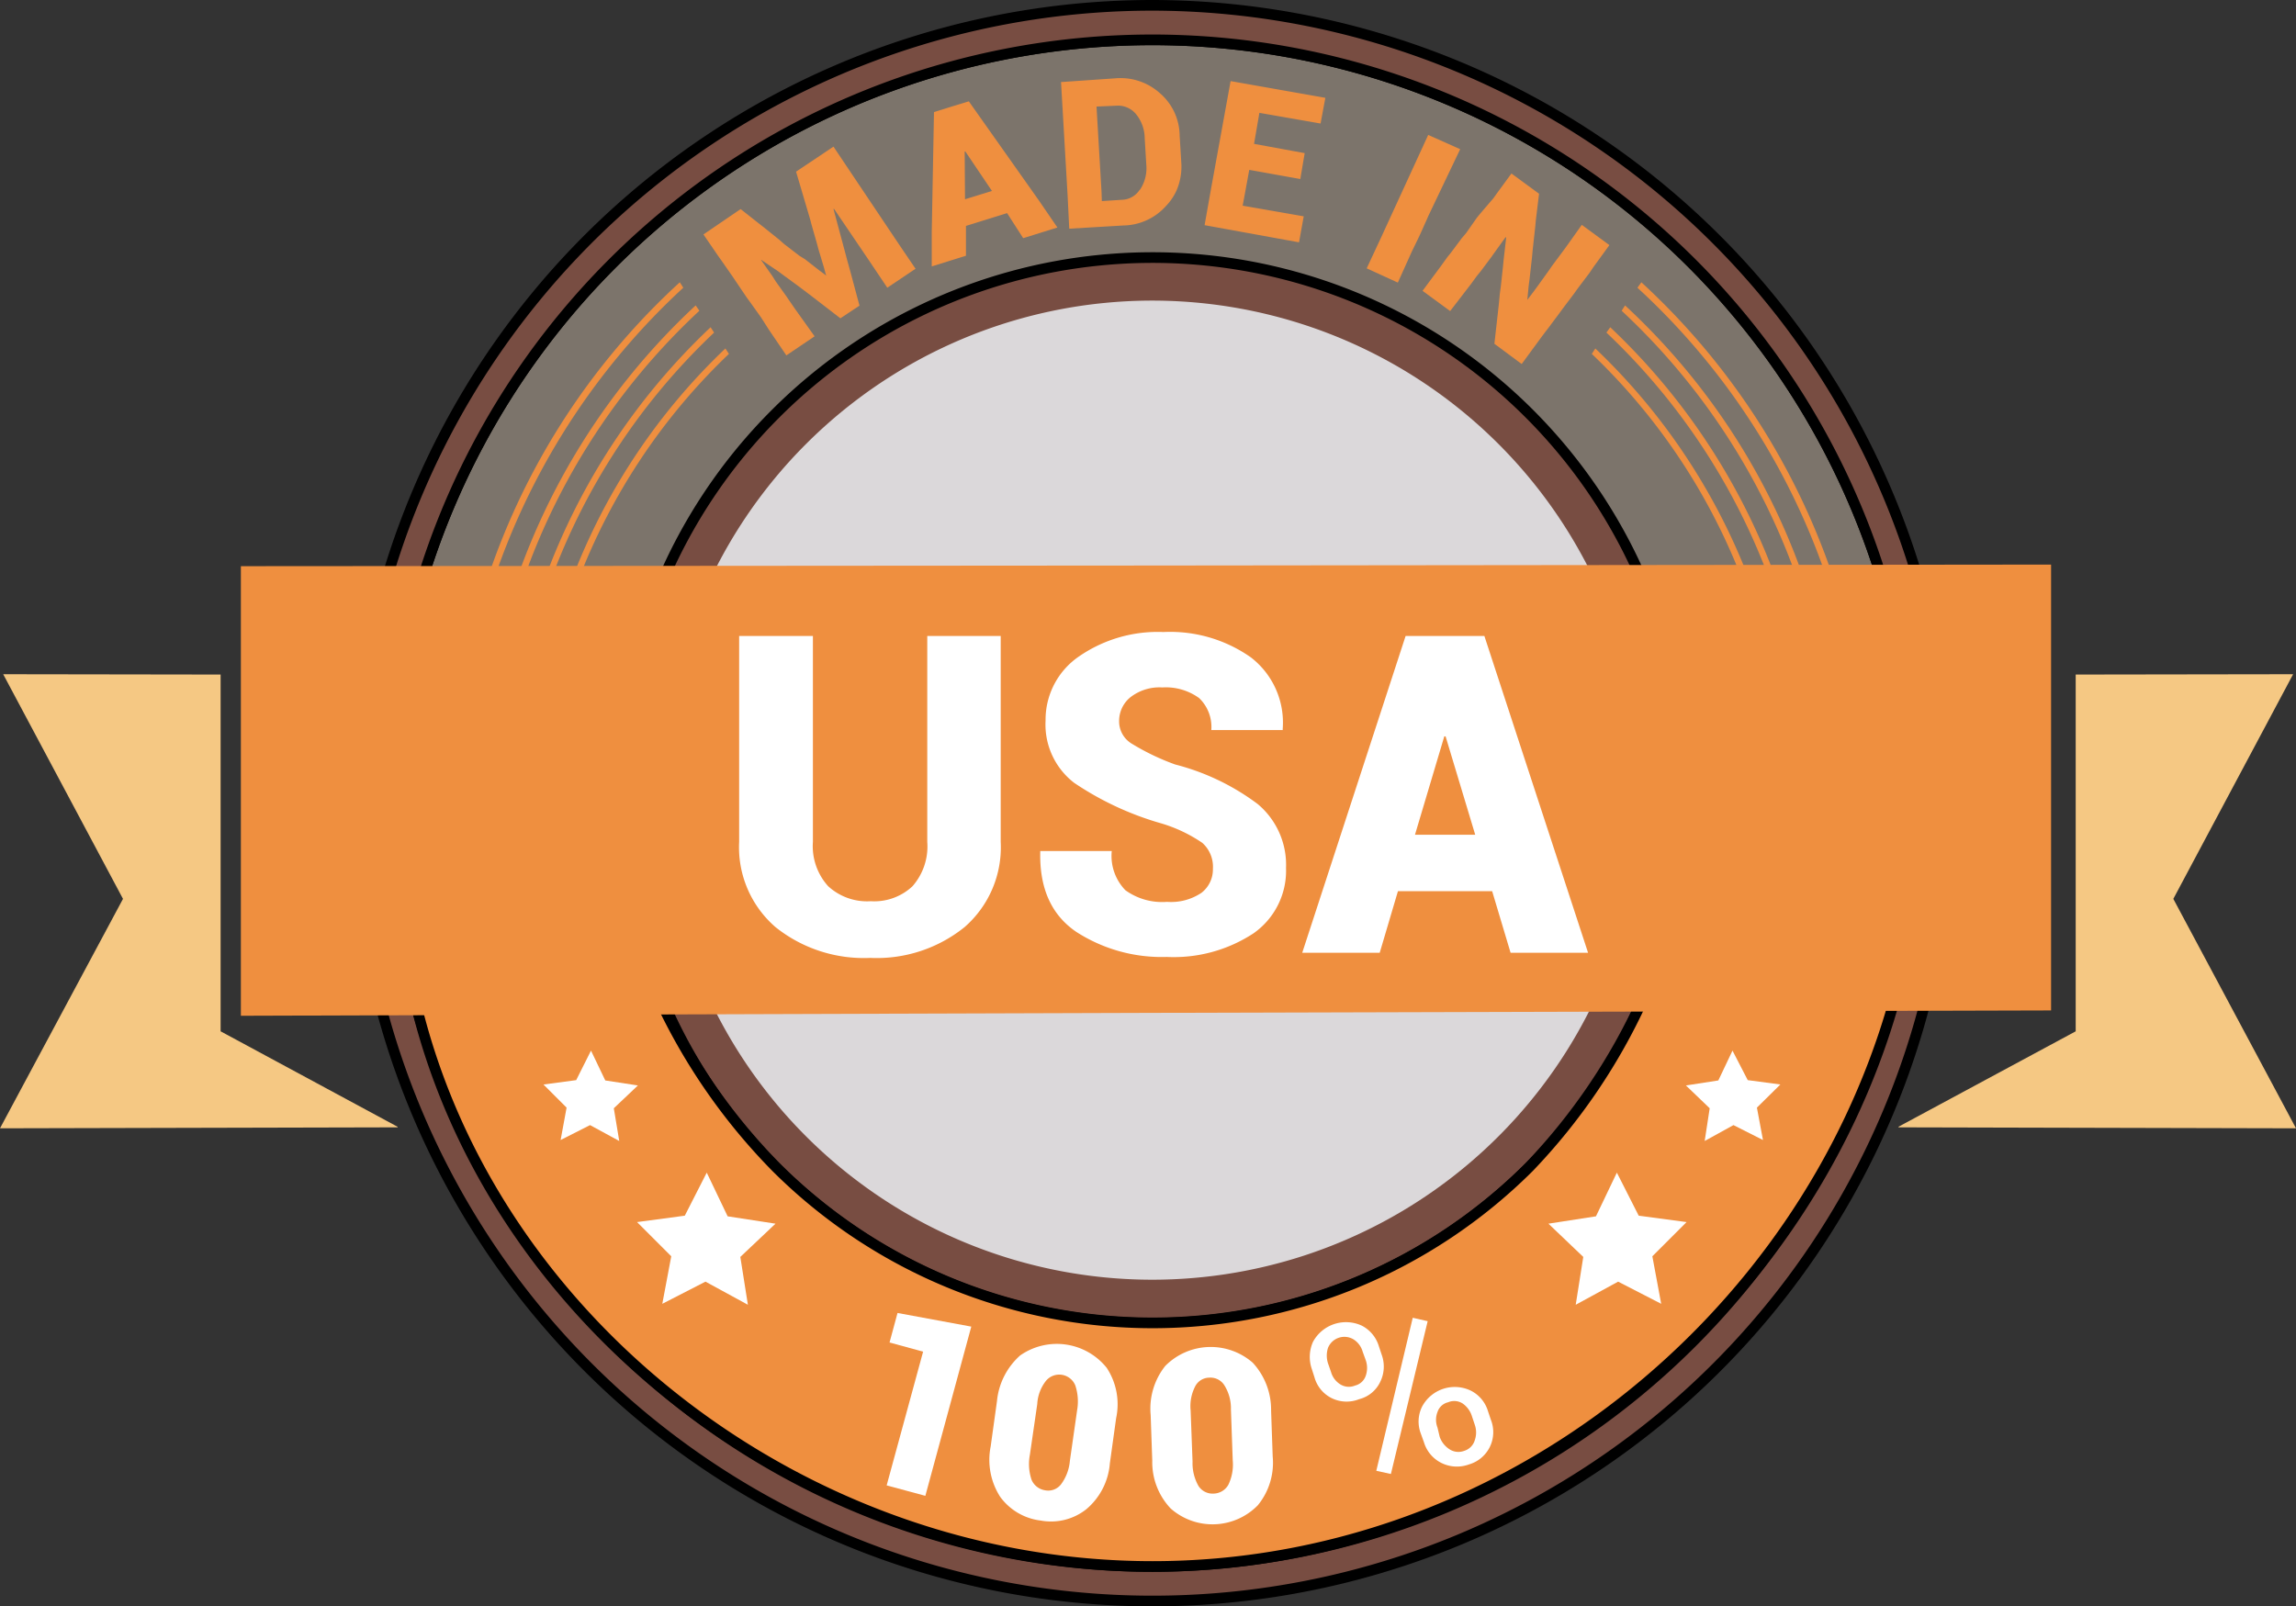 <?xml version="1.0" encoding="UTF-8"?> <svg xmlns="http://www.w3.org/2000/svg" viewBox="0 0 215.42 150.74"><rect x="0" y="0" width="215.42" height="150.74" fill="#333333" stroke="none"/> <defs> <style>.cls-1{fill:#7c746b;}.cls-1,.cls-2,.cls-7{stroke:#000;stroke-miterlimit:10;}.cls-2{fill:#784d42;}.cls-3{fill:#dbd8da;}.cls-4{fill:#f5c883;}.cls-4,.cls-5,.cls-7{fill-rule:evenodd;}.cls-5,.cls-6,.cls-7{fill:#ef8f3f;}.cls-8{fill:#fff;}</style> </defs> <g id="Layer_2" data-name="Layer 2"> <g id="Слой_1" data-name="Слой 1"> <path class="cls-1" d="M108.14,147h0a71.63,71.63,0,1,1,71.6-71.63A71.73,71.73,0,0,1,108.14,147Z"></path> <path class="cls-2" d="M72.79,38.8A50,50,0,1,1,58.13,74.15,49.87,49.87,0,0,1,72.79,38.8Z"></path> <path class="cls-3" d="M75.64,41.65a45.94,45.94,0,1,1-13.47,32.5,45.92,45.92,0,0,1,13.47-32.5Z"></path> <path class="cls-2" d="M108.14.5A74.87,74.87,0,1,0,183,75.37,75,75,0,0,0,108.14.5Zm0,146.5h0a71.63,71.63,0,1,1,71.6-71.63A71.73,71.73,0,0,1,108.14,147Z"></path> <polygon class="cls-4" points="37.32 105.79 0 105.88 11.54 84.35 0.3 63.27 20.7 63.3 20.7 96.78 37.29 105.73 37.32 105.79"></polygon> <polygon class="cls-4" points="178.13 105.79 215.42 105.88 203.91 84.35 215.15 63.27 194.75 63.3 194.75 96.78 178.13 105.73 178.13 105.79"></polygon> <path class="cls-5" d="M84.44,23.07,78.2,13.76l-3.51,2.35L76,20.54l.15.57.5,1.75.15.56.51,1.7.15.56.06.18,0,0-.15-.12-.48-.35-1.37-1.07L75,24l-1.43-1.1-.44-.39L71.6,21.28l-.45-.35-1.66-1.31L66,22l1.37,2,.32.45L68.77,26l.3.45,1,1.48.33.45,1,1.4.3.47.44.69,1.64,2.41,2.65-1.79L74.6,29l-.53-.77-.3-.44-1-1.4-.3-.48-1-1.42-.06-.09.06,0,.06.06L73,25.45l.47.35,1.37,1,.48.36.83.63,2.7,2.08,1.79-1.19-.86-3.21-.33-1.19-.15-.57-1.1-4.1.06,0,3.3,4.87L83.25,27l2.65-1.78ZM134,12.66l-4.4,9.58-1.37,2.94,2.92,1.34,1.33-2.95L133,22.5l.24-.5.68-1.52.09-.21L137,14Zm3.15,9.69-1,1.34-.36.45-.62.86-1.7,2.29,2.59,1.9L138,26.67l.57-.78.36-.44,1-1.34.32-.45,1-1.39,0,0h.06v.08l-.23,2-.06.62-.21,1.93-.09.66-.09.95-.42,3.75,2.56,1.9,1.81-2.47.36-.48.36-.47,1-1.34.33-.45,1.07-1.42.32-.45,1.14-1.51.32-.48L151,23l-2.59-1.9L147.06,23l-.32.44-1.13,1.52-.33.48-1,1.39-.33.45-.65.86,0,0,.12-1.28.09-.68.23-2.05.06-.66.24-2.17.06-.65.3-2.47-2.59-1.9-1.37,1.87-.32.45L138.92,20l-.36.44-1,1.43ZM115.46,7.61l-1.91,10.52-.53,3,8.86,1.61.44-2.44-5.73-1,.14-.74.48-2.62,4.79.86.41-2.43-4.75-.87.5-2.91,5.74,1,.45-2.41ZM99.55,7.7l.62,10.7.15,3.06,5.06-.3a5.47,5.47,0,0,0,4-1.81,5.2,5.2,0,0,0,1-1.46,5.64,5.64,0,0,0,.45-2.7l-.15-2.47a5.32,5.32,0,0,0-1.88-4,5.52,5.52,0,0,0-4.16-1.37ZM103.35,18,102.88,10l1.84-.08a2.19,2.19,0,0,1,1.85.77,3.62,3.62,0,0,1,.83,2.26l.15,2.5a3.64,3.64,0,0,1-.57,2.32.69.69,0,0,0-.12.14,2.05,2.05,0,0,1-1.63.84l-1.85.12ZM87.63,10.52l-.21,11.27,0,3.21,3.21-1,0-2.8L94.49,20,96,22.35l3.21-1L97.5,18.85,90.9,9.51l-1.64.5h0Zm2.88,3.69.06,0,2.5,3.71-2.53.78Z"></path> <path class="cls-6" d="M47.81,56.4h.63A62.83,62.83,0,0,1,65.62,29.16l-.35-.5A63.68,63.68,0,0,0,47.81,56.4Zm122.12,0h-.63a62.77,62.77,0,0,0-17.15-27.24l.32-.5A63.14,63.14,0,0,1,169.93,56.4ZM154,26.49a66.41,66.41,0,0,1,18.7,29.91h-.62A65.59,65.59,0,0,0,153.63,27ZM164.84,56.4h-.65a58,58,0,0,0-14.84-23.19l.33-.51a58.89,58.89,0,0,1,15.16,23.7Zm2.5,0h-.62a60.82,60.82,0,0,0-16-25.19l.36-.5A61.41,61.41,0,0,1,167.34,56.4ZM63.78,26.49A65.91,65.91,0,0,0,45.08,56.4h.62A65.8,65.8,0,0,1,64.11,27ZM52.93,56.4h.62A58,58,0,0,1,68.39,33.21l-.33-.51A58.51,58.51,0,0,0,52.93,56.4Zm-2.53,0H51A60.82,60.82,0,0,1,67,31.21l-.33-.5A61.47,61.47,0,0,0,50.4,56.4Z"></path> <path class="cls-7" d="M72.79,109.5A56.29,56.29,0,0,1,62.17,94.35l-23.23-.46C46.09,124.16,75.55,147,108.14,147s61-22.85,69.54-52.91l-23.6-.2a56.64,56.64,0,0,1-10.59,15.61,50,50,0,0,1-70.7,0Z"></path> <polygon class="cls-5" points="22.6 95.32 22.6 53.13 107.52 53.07 192.44 52.98 192.44 94.82 107.52 95.05 22.6 95.32"></polygon> <polygon class="cls-8" points="162.55 98.59 163.98 101.36 167.04 101.77 164.84 103.94 165.41 106.98 162.64 105.58 159.94 107.07 160.41 104 158.18 101.86 161.22 101.39 162.55 98.59"></polygon> <polygon class="cls-8" points="86.82 140.37 83.19 139.39 86.61 126.84 83.46 125.98 84.21 123.21 91.13 124.49 86.82 140.37"></polygon> <path class="cls-8" d="M104.13,137.33a6.26,6.26,0,0,1-2.2,4.29,5.33,5.33,0,0,1-4.28,1.07,5.51,5.51,0,0,1-3.81-2.23,6.42,6.42,0,0,1-.89-4.73l.59-4.25a6.58,6.58,0,0,1,2.17-4.28,6,6,0,0,1,8.12,1.15,6.21,6.21,0,0,1,.89,4.73Zm-3.07-5a4.76,4.76,0,0,0-.17-2.32,1.63,1.63,0,0,0-1.28-1,1.61,1.61,0,0,0-1.49.59,3.85,3.85,0,0,0-.8,2.15l-.69,4.75a4.64,4.64,0,0,0,.15,2.35,1.64,1.64,0,0,0,1.28,1,1.52,1.52,0,0,0,1.49-.56,4.29,4.29,0,0,0,.83-2.2Z"></path> <path class="cls-8" d="M119.41,136.68a6.29,6.29,0,0,1-1.4,4.58,5.94,5.94,0,0,1-8.17.3,6.32,6.32,0,0,1-1.73-4.49l-.15-4.28a6.43,6.43,0,0,1,1.37-4.61,6,6,0,0,1,8.21-.3,6.5,6.5,0,0,1,1.72,4.49Zm-3.92-4.43a4.06,4.06,0,0,0-.6-2.23,1.54,1.54,0,0,0-1.43-.74,1.5,1.5,0,0,0-1.33.83,4.06,4.06,0,0,0-.42,2.26l.18,4.79a4.32,4.32,0,0,0,.56,2.29,1.58,1.58,0,0,0,1.43.71,1.63,1.63,0,0,0,1.37-.83,4.36,4.36,0,0,0,.41-2.29Z"></path> <path class="cls-8" d="M123.07,128.44a3.47,3.47,0,0,1,.12-2.52,3.52,3.52,0,0,1,4.58-1.52,3.2,3.2,0,0,1,1.6,1.93l.27.81a3.24,3.24,0,0,1-.12,2.49,3,3,0,0,1-2,1.67,3.17,3.17,0,0,1-2.62-.12,3.11,3.11,0,0,1-1.57-1.93Zm1.81.3a2,2,0,0,0,.86,1.16,1.51,1.51,0,0,0,1.4.12,1.4,1.4,0,0,0,1-.92,2.21,2.21,0,0,0,0-1.46l-.29-.8a2,2,0,0,0-.87-1.16,1.66,1.66,0,0,0-2.38.8,2.36,2.36,0,0,0,0,1.46Zm8.42,5.77a3.15,3.15,0,0,1,.12-2.5A3.47,3.47,0,0,1,138,130.5a3.16,3.16,0,0,1,1.61,1.93l.27.8a3.15,3.15,0,0,1-2.05,4.19,3.27,3.27,0,0,1-2.62-.15,3.19,3.19,0,0,1-1.61-1.93Zm1.78.33A2.27,2.27,0,0,0,136,136a1.52,1.52,0,0,0,1.37.15,1.48,1.48,0,0,0,1-1,2.19,2.19,0,0,0,0-1.45l-.27-.81a2.28,2.28,0,0,0-.86-1.18,1.46,1.46,0,0,0-1.37-.12,1.37,1.37,0,0,0-1,.92,2,2,0,0,0,0,1.45Zm-4.58,3.48-1.37-.3,3.42-14.36,1.4.32Z"></path> <polygon class="cls-8" points="151.7 110.04 153.75 114.08 158.24 114.68 155.03 117.89 155.86 122.35 151.82 120.27 147.84 122.44 148.55 117.95 145.28 114.83 149.74 114.14 151.7 110.04"></polygon> <polygon class="cls-8" points="55.45 98.59 54.06 101.36 50.99 101.77 53.16 103.94 52.6 106.98 55.36 105.58 58.1 107.07 57.59 104 59.85 101.86 56.79 101.39 55.45 98.59"></polygon> <polygon class="cls-8" points="66.31 110.04 64.25 114.08 59.77 114.68 62.98 117.89 62.14 122.35 66.19 120.27 70.17 122.44 69.46 117.95 72.76 114.83 68.27 114.14 66.31 110.04"></polygon> <path class="cls-8" d="M93.89,59.68V79a9.93,9.93,0,0,1-3.39,8,13.12,13.12,0,0,1-8.84,2.89A13.27,13.27,0,0,1,72.76,87a9.91,9.91,0,0,1-3.41-8V59.68h6.92V79a5.6,5.6,0,0,0,1.43,4.16,5.39,5.39,0,0,0,4,1.41,5.24,5.24,0,0,0,3.91-1.4A5.66,5.66,0,0,0,87,79V59.68Z"></path> <path class="cls-8" d="M113.8,81.53a3,3,0,0,0-1-2.44A13.81,13.81,0,0,0,109,77.28a28.6,28.6,0,0,1-8.22-3.82,6.9,6.9,0,0,1-2.68-5.85,7.19,7.19,0,0,1,3.12-6,13,13,0,0,1,7.94-2.3,13.15,13.15,0,0,1,8.19,2.37,7.72,7.72,0,0,1,3,6.71l0,.12h-6.7a3.75,3.75,0,0,0-1.14-3,5.32,5.32,0,0,0-3.45-1,4.44,4.44,0,0,0-3,.92A2.86,2.86,0,0,0,105,67.65a2.44,2.44,0,0,0,1.11,2.09,22.13,22.13,0,0,0,4.15,2A22,22,0,0,1,118,75.45a7.43,7.43,0,0,1,2.66,6,7.17,7.17,0,0,1-3.06,6.14,13.64,13.64,0,0,1-8.13,2.21A14.8,14.8,0,0,1,101,87.46c-2.34-1.58-3.47-4.08-3.4-7.48l0-.12h6.71a4.62,4.62,0,0,0,1.28,3.68,5.89,5.89,0,0,0,3.91,1.09,5.11,5.11,0,0,0,3.23-.85A2.77,2.77,0,0,0,113.8,81.53Z"></path> <path class="cls-8" d="M140,83.63h-8.84l-1.71,5.78h-7.27l9.7-29.73h3.69v0l0,0h3.7L149,89.41h-7.27Zm-7.24-5.3h5.65l-2.78-9.23h-.12Z"></path> </g> </g> </svg> 